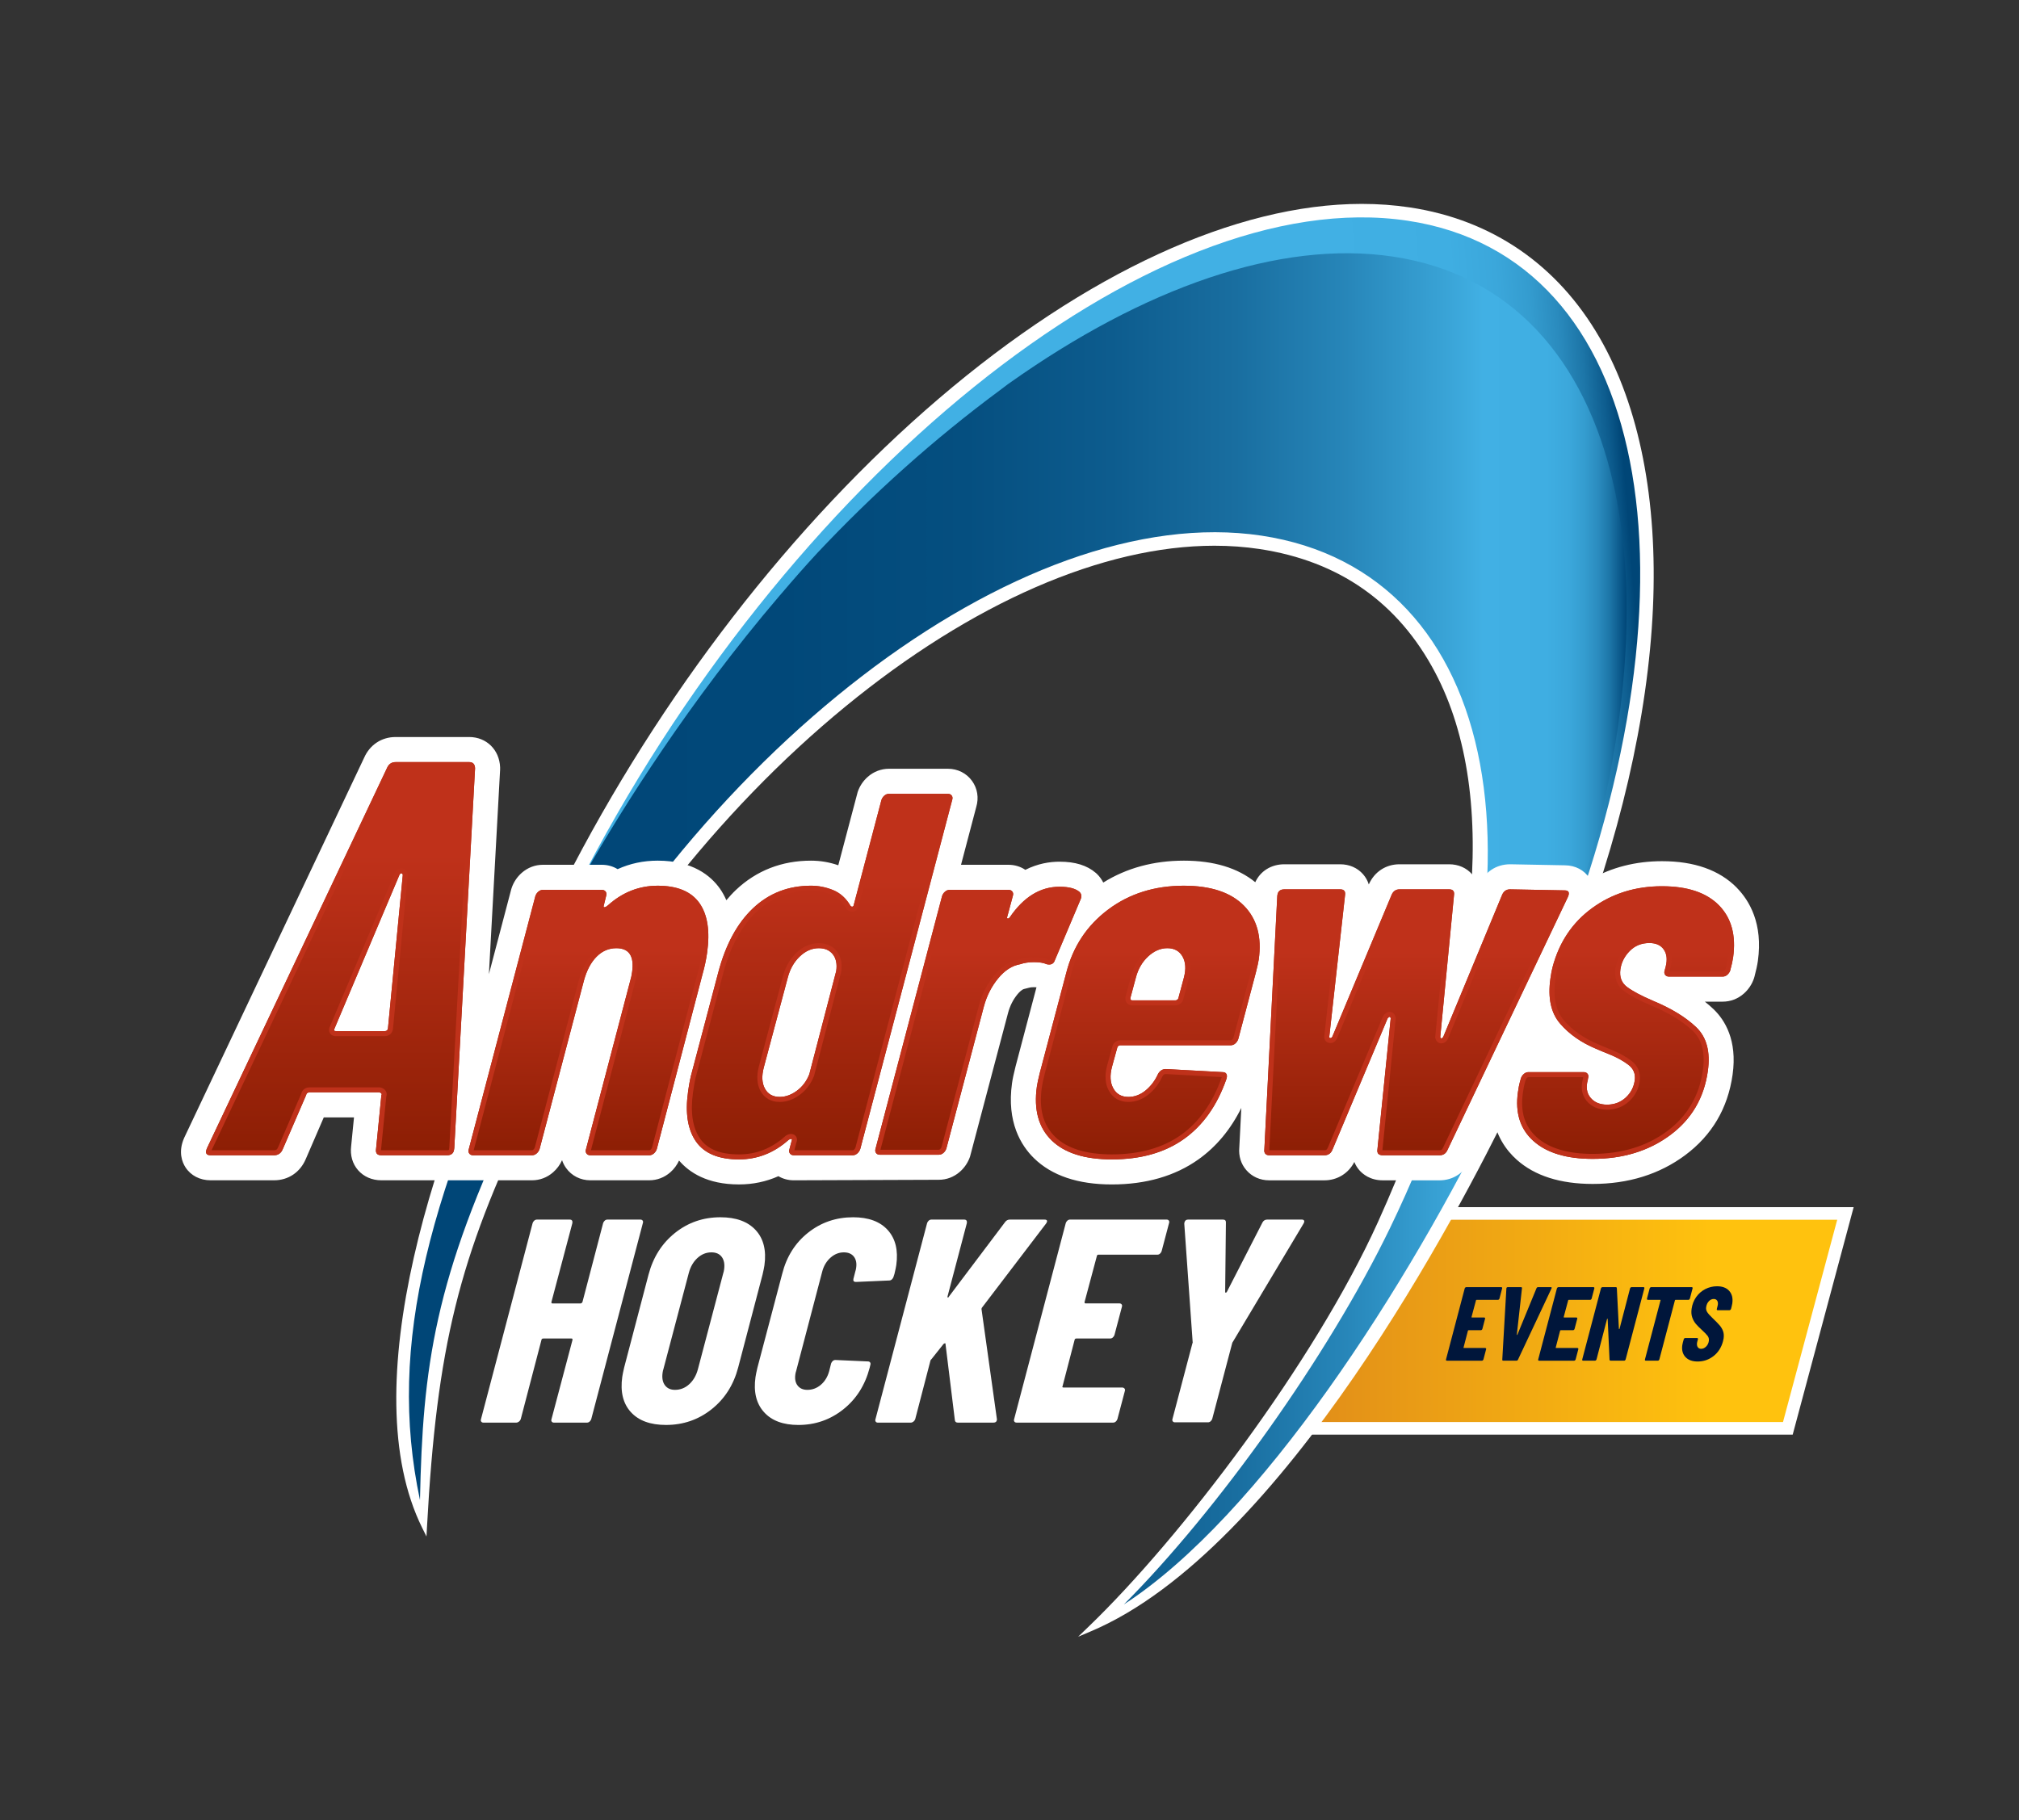 <?xml version="1.0" encoding="UTF-8"?>
<svg xmlns="http://www.w3.org/2000/svg" xmlns:xlink="http://www.w3.org/1999/xlink" id="Layer_1" viewBox="0 0 199.76 180.11">
  <rect x="0" y="0" width="199.76" height="180.11" fill="#333333" stroke="none"/>
  <defs>
    <linearGradient id="linear-gradient" x1="129.038" y1="130.713" x2="181.773" y2="130.713" gradientUnits="userSpaceOnUse">
      <stop offset="0" stop-color="#e18d19"></stop>
      <stop offset=".762" stop-color="#ffc20e"></stop>
    </linearGradient>
    <linearGradient id="linear-gradient-2" x1="54.521" y1="65.304" x2="162.731" y2="56.76" gradientUnits="userSpaceOnUse">
      <stop offset=".238" stop-color="#41b0e4"></stop>
      <stop offset=".731" stop-color="#41b0e4"></stop>
      <stop offset=".845" stop-color="#3faee2"></stop>
      <stop offset=".886" stop-color="#3ba7db"></stop>
      <stop offset=".915" stop-color="#349ccf"></stop>
      <stop offset=".939" stop-color="#2a8bbe"></stop>
      <stop offset=".959" stop-color="#1d76a8"></stop>
      <stop offset=".977" stop-color="#0d5c8e"></stop>
      <stop offset=".989" stop-color="#004677"></stop>
    </linearGradient>
    <linearGradient id="linear-gradient-3" x1="40.459" y1="91.918" x2="160.936" y2="91.918" gradientUnits="userSpaceOnUse">
      <stop offset="0" stop-color="#004677"></stop>
      <stop offset=".305" stop-color="#014879"></stop>
      <stop offset=".458" stop-color="#054f80"></stop>
      <stop offset=".577" stop-color="#0d5c8e"></stop>
      <stop offset=".679" stop-color="#196ea0"></stop>
      <stop offset=".77" stop-color="#2786b9"></stop>
      <stop offset=".851" stop-color="#39a3d6"></stop>
      <stop offset=".882" stop-color="#41b0e4"></stop>
      <stop offset=".934" stop-color="#3faee2"></stop>
      <stop offset=".953" stop-color="#3ba7db"></stop>
      <stop offset=".966" stop-color="#349ccf"></stop>
      <stop offset=".977" stop-color="#2a8bbe"></stop>
      <stop offset=".986" stop-color="#1d76a8"></stop>
      <stop offset=".994" stop-color="#0d5c8e"></stop>
      <stop offset="1" stop-color="#004677"></stop>
    </linearGradient>
    <linearGradient id="linear-gradient-4" x1="33.695" y1="114.322" x2="33.695" y2="75.415" gradientUnits="userSpaceOnUse">
      <stop offset="0" stop-color="#8c1e04"></stop>
      <stop offset=".762" stop-color="#bf311a"></stop>
    </linearGradient>
    <linearGradient id="linear-gradient-5" x1="58.216" x2="58.216" y2="87.649" xlink:href="#linear-gradient-4"></linearGradient>
    <linearGradient id="linear-gradient-6" x1="81.101" y1="114.731" x2="81.101" y2="78.553" xlink:href="#linear-gradient-4"></linearGradient>
    <linearGradient id="linear-gradient-7" x1="96.793" y1="114.271" x2="96.793" y2="87.751" xlink:href="#linear-gradient-4"></linearGradient>
    <linearGradient id="linear-gradient-8" x1="113.563" y1="114.731" x2="113.563" y2="87.649" xlink:href="#linear-gradient-4"></linearGradient>
    <linearGradient id="linear-gradient-9" x1="140.154" x2="140.154" y2="88.007" xlink:href="#linear-gradient-4"></linearGradient>
    <linearGradient id="linear-gradient-10" x1="160.835" y1="114.68" x2="160.835" y2="87.7" xlink:href="#linear-gradient-4"></linearGradient>
  </defs>
  <path d="M141.298,119.455l-.359.634c-4.095,7.237-8.556,14.111-12.9,19.879l-1.508,2.002h50.838l6.033-22.515h-42.105Z" style="fill:#fff; stroke-width:0px;"></path>
  <path d="M142.027,120.705c-3.895,6.882-8.326,13.823-12.989,20.015h47.373l5.363-20.015h-39.747Z" style="fill:url(#linear-gradient); stroke-width:0px;"></path>
  <path d="M158.268,33.424c-4.159-7.216-10.653-11.676-18.781-12.899-1.535-.231-3.137-.348-4.762-.348-12.44,0-27.294,6.838-41.825,19.255-14.451,12.35-27.625,29.404-37.092,48.015-.739,1.365-1.451,2.78-2.139,4.15-.417.83-.834,1.659-1.257,2.479-9.6,18.592-17.438,43.357-10.647,57.103l.43.869.053-.968c.971-17.788,3.139-26.592,10.085-40.957,7.507-15.527,18.628-29.807,31.317-40.21,12.511-10.259,25.476-15.909,36.506-15.909,1.518,0,3.013.109,4.446.324,7.889,1.188,13.739,5.297,17.389,12.214,6.485,12.289,4.425,32.109-5.652,54.379-6.278,13.875-19.511,31.28-28.677,40.091l-.993.955,1.269-.537c19.003-8.042,36.565-41.805,41.496-51.961,2.218-4.571,4.217-9.283,5.937-14.001,4.865-12.338,7.69-24.546,8.171-35.306.477-10.678-1.346-19.924-5.272-26.736Z" style="fill:#fff; stroke-width:0px;"></path>
  <path d="M154.113,95.005c10.073-30.591,9.159-63.72-14.909-68.667-11.324-2.327-25.236,2.239-38.506,11.639-.05.04-.11.08-.17.12-.26.19-.53.4-.82.62-6.5,4.81-13.116,10.421-18.606,16.261-1.23,1.33-2.42,2.69-3.56,4.03-.06.07-.11.13-.15.17-9.02,10.57-15.337,21.198-19.279,26.856-.09.14-.17.28-.25.43-.29.52-.58,1.05-.87,1.59,20.65-40.6,56.9-70.02,82.29-66.21,23.9,3.59,29.75,35.36,14.83,73.16Z" style="fill:url(#linear-gradient-2); stroke-width:0px;"></path>
  <path d="M154.113,95.005c-1.65,4.54-3.61,9.18-5.88,13.88-8.93,18.47-23.6,41.18-37.04,49.89,9.2-9.22,20.2-24.57,26.34-37.26,16.83-34.81,11.13-64.92-12.73-68.51-23.86-3.58-56.85,21.73-73.67,56.54-8.19,16.94-9.31,25.79-9.58,38.9-3.29-15.52.87-30.65,12.06-53.78,1.08-2.24,2.21-4.44,3.38-6.61.29-.54.58-1.07.87-1.59.08-.15.16-.29.25-.43,3.46-6.02,10.01-16.53,19.03-27.1.04-.04.09-.1.15-.17,1.14-1.34,2.33-2.7,3.56-4.03,5.49-5.84,11.54-11.28,18.04-16.09.29-.22.56-.43.82-.62.06-.04.12-.08.17-.12,13.27-9.4,26.69-14.2,37.96-12.51,23.22,3.49,29.48,33.4,16.27,69.61Z" style="fill:url(#linear-gradient-3); stroke-width:0px;"></path>
  <path d="M171.848,87.854c-1.715-1.747-4.207-2.633-7.405-2.633-2.614,0-4.996.611-7.101,1.814-.028-.049-.055-.095-.082-.136-.518-.799-1.398-1.26-2.42-1.27l-5.386-.102h-.047c-1.389,0-2.543.782-3.085,2.092l-.051.124c-.105-.454-.315-.871-.622-1.224-.556-.64-1.363-.992-2.272-.992h-4.905c-1.357,0-2.489.746-3.043,1.995-.117-.369-.305-.709-.562-1.003-.556-.64-1.363-.992-2.271-.992h-5.519c-1.316,0-2.383.686-2.88,1.775-1.737-1.415-4.107-2.133-7.063-2.133-2.991,0-5.668.728-7.977,2.167-.153-.306-.359-.593-.62-.848l-.116-.106c-.869-.747-2.043-1.111-3.589-1.111-.966,0-2.151.183-3.385.806-.479-.323-1.053-.499-1.665-.499h-4.698l1.508-5.727c.267-.893.121-1.821-.411-2.565-.553-.77-1.427-1.212-2.397-1.212h-5.825c-.768,0-1.512.282-2.096.795-.461.405-.808.924-1.003,1.502l-1.919,7.255c-.875-.304-1.781-.457-2.698-.457-2.892,0-5.392.975-7.43,2.898-.333.314-.644.659-.946,1.017-.182-.411-.393-.802-.647-1.16h0c-.893-1.258-2.685-2.756-6.15-2.756-1.407,0-2.733.283-3.963.842-.457-.281-.993-.433-1.562-.433h-5.825c-.777,0-1.501.274-2.094.794-.462.405-.81.926-1.005,1.505l-.049.163-2.199,8.361,1.108-20.24v-.242c-.073-1.729-1.359-2.984-3.057-2.984h-7.281c-1.395,0-2.558.773-3.125,2.072l-17.766,37.531-.023.049c-.631,1.412-.193,2.443.124,2.932.528.814,1.433,1.281,2.483,1.281h6.28c1.414,0,2.588-.793,3.146-2.121l1.774-4.104h2.989l-.282,2.854c-.11.896.131,1.734.681,2.367.563.647,1.382,1.004,2.308,1.004h14.902c.778,0,1.502-.275,2.093-.793.378-.331.68-.741.885-1.198.09.273.222.534.394.774.552.773,1.428,1.217,2.401,1.217h5.825c.778,0,1.502-.275,2.093-.793.367-.322.659-.72.863-1.161.995,1.166,2.781,2.364,5.925,2.364,1.383,0,2.687-.273,3.903-.816.448.265.968.407,1.52.407l14.342-.051c.778,0,1.502-.275,2.093-.793.46-.403.807-.922,1.004-1.5l3.759-14.206c.193-.718.499-1.325.935-1.856.149-.181.436-.491.69-.535l.392-.1c.075-.026.246-.069.549-.069.114,0,.195.005.249.01l-2.071,7.838c-.177.701-.291,1.239-.347,1.642-.542,3.856.882,6.17,2.17,7.431,1.761,1.724,4.352,2.599,7.703,2.599,3.373,0,6.256-.834,8.567-2.477,1.77-1.258,3.19-2.969,4.246-5.095l-.2,3.923c-.079.827.162,1.612.687,2.223.563.657,1.369,1.018,2.269,1.018h5.467c1.273,0,2.384-.693,2.958-1.817.117.295.283.569.495.813.326.375,1.061,1.004,2.321,1.004h5.621c1.343,0,2.506-.771,3.054-2.019l2.194-4.611c.267,2.215,1.37,3.686,2.388,4.595,1.778,1.587,4.305,2.392,7.509,2.392,3.528,0,6.603-.955,9.14-2.839,2.654-1.97,4.237-4.655,4.704-7.982.478-3.406-.767-5.405-1.898-6.484-.263-.251-.547-.496-.848-.733h1.758c.778,0,1.502-.275,2.093-.793.459-.402.805-.919,1.003-1.496l.051-.166c.171-.645.283-1.158.341-1.569.52-3.701-.844-5.981-2.081-7.243ZM100.298,88.49h0s.004.001.005,0c0,0,.002.001.004,0,.002,0,.003,0,.004.001.001,0,.003,0,.003,0,.005.002.011.003.017.005l-.033-.008ZM102.557,97.685c-.019-.007-.039-.016-.063-.027l.064.023v.005Z" style="fill:#fff; stroke-width:0px;"></path>
  <path d="M37.206,113.711l.528-5.336c.047-.074.038-.139-.028-.195-.067-.056-.137-.083-.211-.083h-6.837c-.222,0-.347.093-.373.278l-2.306,5.336c-.169.408-.457.611-.864.611h-6.281c-.445,0-.558-.241-.343-.723l17.786-37.573c.168-.407.456-.611.864-.611h7.281c.37,0,.564.204.581.611l-2.057,37.573-.023.167c-.052.371-.282.556-.69.556h-6.503c-.408,0-.583-.203-.525-.611ZM33.233,102.039h4.836c.185,0,.291-.092.317-.278l1.466-15.174c-.022-.111-.069-.167-.143-.167-.075,0-.138.056-.19.167l-6.412,15.174c-.101.186-.058.278.128.278Z" style="fill:url(#linear-gradient-4); stroke-width:0px;"></path>
  <path d="M69.198,89.361c.81,1.142,1.065,2.785.763,4.931-.096.682-.245,1.38-.448,2.095l-4.53,17.322c-.058.171-.155.315-.291.434-.137.12-.289.179-.459.179h-5.825c-.171,0-.298-.059-.384-.179-.085-.119-.099-.263-.041-.434l4.399-16.76c.057-.17.111-.426.159-.766.22-1.566-.3-2.351-1.56-2.351-.75,0-1.402.281-1.958.843-.556.562-.974,1.354-1.254,2.376l-4.385,16.658c-.058.171-.155.315-.291.434-.137.12-.289.179-.459.179h-5.825c-.171,0-.298-.059-.384-.179-.085-.119-.099-.263-.041-.434l6.585-25.038c.057-.17.154-.315.291-.434.136-.119.289-.179.459-.179h5.825c.17,0,.298.06.384.179.085.12.099.264.041.434l-.239.971-.007.051c-.01.069.029.094.117.077.087-.017.19-.077.306-.179,1.442-1.294,3.083-1.942,4.923-1.942,1.942,0,3.318.571,4.128,1.712Z" style="fill:url(#linear-gradient-5); stroke-width:0px;"></path>
  <path d="M87.499,78.732c.136-.119.289-.179.459-.179h5.825c.17,0,.298.06.384.179.085.12.099.264.041.434l-9.096,34.542c-.058.171-.155.315-.291.434-.137.12-.289.179-.459.179h-5.825c-.171,0-.298-.059-.384-.179-.085-.119-.099-.263-.041-.434l.217-.818c.048-.102.039-.161-.026-.179-.066-.017-.155.009-.266.077-1.443,1.295-3.083,1.942-4.923,1.942-2.01,0-3.426-.588-4.249-1.763-.823-1.175-1.086-2.818-.789-4.931.115-.818.237-1.448.368-1.891l2.62-9.913c.728-2.759,1.878-4.88,3.449-6.362,1.57-1.482,3.48-2.223,5.729-2.223.749,0,1.478.145,2.187.434.708.29,1.283.81,1.723,1.558.058.069.122.094.194.077.07-.017.113-.077.127-.179l2.735-10.373c.057-.17.154-.315.291-.434ZM78.848,107.935c.551-.409.96-.953,1.226-1.635l2.663-10.22c.096-.681-.015-1.226-.332-1.635-.318-.409-.782-.613-1.396-.613-.682,0-1.308.273-1.878.818-.571.545-.967,1.244-1.189,2.095l-2.374,8.891c-.222.852-.184,1.551.114,2.095.298.545.787.818,1.469.818.579,0,1.144-.204,1.696-.613Z" style="fill:url(#linear-gradient-6); stroke-width:0px;"></path>
  <path d="M106.806,88.262c.209.204.242.46.097.766l-2.526,5.978c-.121.375-.396.511-.824.409-.288-.136-.704-.204-1.249-.204-.511,0-.964.069-1.357.204-.803.137-1.533.605-2.19,1.405-.658.801-1.129,1.729-1.413,2.785l-3.712,14.052c-.058.171-.155.315-.291.434-.137.12-.289.179-.459.179h-5.825c-.171,0-.298-.059-.384-.179-.085-.119-.099-.263-.041-.434l6.578-24.987c.057-.17.154-.315.291-.434.136-.119.289-.179.459-.179h5.825c.17,0,.298.06.384.179.085.12.099.264.041.434l-.536,1.993c-.054.137-.048.213.019.23.065.018.139-.026.222-.128,1.372-2.01,3.012-3.015,4.92-3.015.92,0,1.577.171,1.972.511Z" style="fill:url(#linear-gradient-7); stroke-width:0px;"></path>
  <path d="M122.223,103.259c-.137.12-.289.179-.459.179h-10.935c-.069,0-.131.026-.19.077s-.092.111-.102.179l-.521,1.891c-.222.852-.177,1.558.136,2.121.312.562.809.843,1.491.843.613,0,1.18-.212,1.699-.639.52-.426.927-.962,1.223-1.61.184-.34.446-.511.787-.511l5.629.307c.17,0,.289.06.358.179.068.12.071.281.008.485-.914,2.624-2.317,4.608-4.209,5.953-1.893,1.346-4.269,2.018-7.131,2.018-2.691,0-4.681-.63-5.968-1.891-1.288-1.26-1.771-3.032-1.45-5.314.043-.307.141-.766.296-1.38l2.62-9.913c.67-2.588,2.052-4.667,4.146-6.234,2.093-1.566,4.588-2.351,7.484-2.351,2.657,0,4.634.656,5.932,1.967,1.297,1.312,1.788,3.091,1.472,5.34-.034.239-.128.664-.282,1.277l-1.744,6.592c-.058.171-.155.315-.291.434ZM113.596,94.649c-.588.545-.992,1.244-1.214,2.095l-.536,1.993c-.024.171.032.255.168.255h4.292c.068,0,.131-.026.19-.077s.092-.11.102-.179l.536-1.993c.222-.851.175-1.55-.14-2.095-.315-.545-.814-.818-1.495-.818s-1.316.273-1.903.818Z" style="fill:url(#linear-gradient-8); stroke-width:0px;"></path>
  <path d="M125.189,114.169c-.088-.102-.12-.238-.096-.409l1.278-25.089.014-.102c.053-.374.283-.562.692-.562h5.519c.374,0,.536.188.483.562l-1.559,14.001c-.014.102.021.153.106.153.085,0,.152-.051.2-.153l5.851-14.001c.155-.374.419-.562.794-.562h4.905c.374,0,.536.188.483.562l-1.362,14.052c.019.102.064.145.135.128.07-.017.13-.077.178-.179l5.8-14.001c.155-.374.419-.562.794-.562l5.402.102c.409,0,.513.222.315.664l-11.892,24.987c-.155.375-.42.562-.794.562h-5.621c-.409,0-.587-.187-.534-.562l1.313-12.979c-.02-.102-.055-.153-.106-.153s-.118.051-.2.153l-5.452,12.979c-.155.375-.42.562-.794.562h-5.468c-.171,0-.299-.051-.387-.153Z" style="fill:url(#linear-gradient-9); stroke-width:0px;"></path>
  <path d="M151.726,112.917c-1.317-1.175-1.831-2.785-1.544-4.829.062-.442.127-.783.195-1.022l.101-.358c.057-.17.154-.315.291-.434.136-.119.289-.179.459-.179h5.468c.17,0,.298.06.384.179.085.12.099.264.041.434l-.022.153c-.203.715-.115,1.303.263,1.763.378.46.925.69,1.64.69s1.327-.23,1.834-.69c.507-.46.809-1.03.905-1.712.091-.647-.126-1.166-.65-1.558-.525-.391-1.125-.723-1.802-.996-.677-.272-1.128-.46-1.352-.562-1.481-.613-2.676-1.448-3.583-2.504-.908-1.055-1.227-2.537-.959-4.446.067-.477.136-.851.209-1.124.656-2.486,1.97-4.446,3.943-5.876,1.972-1.431,4.27-2.146,6.893-2.146,2.521,0,4.399.631,5.636,1.891,1.236,1.261,1.702,2.981,1.395,5.161-.043.307-.137.733-.282,1.277-.058.171-.155.315-.291.434-.137.12-.289.179-.459.179h-5.314c-.171,0-.298-.059-.384-.179-.085-.119-.099-.263-.041-.434l.109-.409c.164-.681.097-1.234-.201-1.661-.298-.426-.771-.639-1.418-.639-.784,0-1.434.264-1.951.792-.517.529-.824,1.133-.919,1.814-.105.75.111,1.329.65,1.737.538.409,1.402.869,2.591,1.38,1.802.75,3.222,1.618,4.258,2.606,1.036.988,1.421,2.436,1.152,4.343-.373,2.657-1.616,4.77-3.726,6.336-2.111,1.567-4.666,2.351-7.663,2.351-2.589,0-4.542-.588-5.858-1.763Z" style="fill:url(#linear-gradient-10); stroke-width:0px;"></path>
  <path d="M46.423,75.911c.032,0,.053.003.065.006.006.016.016.049.02.11l-2.054,37.525-.02.146c-.015.104-.018.129-.198.129h-6.503c-.015,0-.028,0-.039-.001,0-.013.002-.028.005-.045v-.01s.002-.01.002-.01l.519-5.252c.094-.252.024-.523-.196-.709-.156-.129-.338-.198-.528-.198h-6.837c-.443,0-.762.238-.85.627l-2.288,5.293c-.105.254-.233.305-.406.305h-6.182s.004-.01.006-.015l17.786-37.573.005-.011.005-.011c.105-.254.233-.305.406-.305h7.281M32.657,101.548c-.162.315-.099.544-.017.683.067.113.234.303.593.303h4.836c.431,0,.748-.277.808-.705v-.011s.003-.011.003-.011l1.466-15.174.007-.072-.014-.071c-.082-.419-.39-.568-.63-.568-.128,0-.448.044-.639.452l-.004.009-.004.009-6.404,15.155M46.423,75.415h-7.281c-.408,0-.696.204-.864.611l-17.786,37.573c-.215.482-.102.723.343.723h6.281c.407,0,.696-.203.864-.611l2.306-5.336c.026-.185.15-.278.373-.278h6.837c.074,0,.144.028.211.083.066.056.075.121.028.195l-.528,5.336c-.057.408.117.611.525.611h6.503c.407,0,.637-.185.69-.556l.023-.167,2.057-37.573c-.017-.407-.211-.611-.581-.611h0ZM33.233,102.039c-.186,0-.228-.092-.128-.278l6.412-15.174c.052-.111.115-.167.19-.167.074,0,.122.056.143.167l-1.466,15.174c-.026.186-.132.278-.317.278h-4.836Z" style="fill:#bf311a; stroke-width:0px;"></path>
  <path d="M65.069,88.145c1.787,0,3.006.492,3.724,1.503.731,1.03.959,2.569.677,4.575-.092.656-.238,1.339-.436,2.039l-4.524,17.302c-.03.082-.076.148-.143.207-.053.046-.091.056-.133.056h-5.768l4.393-16.736c.066-.202.123-.477.174-.839.145-1.031.002-1.777-.437-2.283-.365-.42-.908-.633-1.614-.633-.884,0-1.661.333-2.31.99-.615.621-1.079,1.494-1.381,2.599l-4.38,16.638c-.031.082-.076.149-.144.207-.053.046-.091.056-.133.056h-5.768l6.577-25.01c.03-.081.076-.147.143-.207.053-.046.091-.056.133-.056h5.768l-.238.97-.006.024-.004.025-.007.051c-.024.171.022.333.129.456.107.123.26.191.432.191.047,0,.094-.005.141-.014.177-.034.353-.13.544-.297,1.342-1.204,2.886-1.815,4.592-1.815M65.069,87.649c-1.84,0-3.481.648-4.923,1.942-.117.102-.219.162-.306.179-.018.004-.034.005-.048.005-.054,0-.077-.027-.069-.082l.007-.051.239-.971c.057-.17.044-.315-.041-.434-.085-.119-.214-.179-.384-.179h-5.825c-.171,0-.324.06-.459.179-.137.12-.234.264-.291.434l-6.585,25.038c-.058.171-.044.315.041.434.085.12.213.179.384.179h5.825c.17,0,.323-.059.459-.179.136-.119.233-.263.291-.434l4.385-16.658c.279-1.022.697-1.814,1.254-2.376.556-.562,1.208-.843,1.958-.843,1.26,0,1.78.784,1.56,2.351-.048.341-.101.596-.159.766l-4.399,16.76c-.058.171-.044.315.041.434.085.12.213.179.384.179h5.825c.17,0,.323-.059.459-.179.136-.119.233-.263.291-.434l4.53-17.322c.203-.715.352-1.413.448-2.095.302-2.146.047-3.789-.763-4.931-.811-1.141-2.187-1.712-4.128-1.712h0Z" style="fill:#bf311a; stroke-width:0px;"></path>
  <path d="M93.727,79.049l-9.088,34.514c-.03.082-.076.149-.144.207-.053.046-.091.056-.133.056h-5.768l.205-.772c.075-.185.076-.357.004-.513-.07-.151-.205-.263-.378-.309-.053-.013-.108-.02-.164-.02-.154,0-.311.05-.482.154l-.039.024-.034.031c-1.36,1.221-2.862,1.815-4.592,1.815-1.855,0-3.112-.507-3.843-1.552-.745-1.063-.981-2.603-.704-4.577.111-.793.23-1.405.356-1.833l2.62-9.913c.7-2.655,1.814-4.717,3.31-6.128,1.468-1.385,3.281-2.088,5.388-2.088.68,0,1.353.134,1.999.397.611.25,1.096.692,1.483,1.351l.022.037.028.033c.141.166.329.257.529.257.054,0,.108-.007.158-.019.262-.063.446-.27.498-.558l2.724-10.331c.03-.081.076-.147.143-.207.053-.046.091-.056.133-.056h5.768M77.152,109.044c.685,0,1.355-.239,1.991-.711.624-.463,1.093-1.087,1.393-1.853l.011-.027.007-.028,2.663-10.22.007-.028.004-.028c.115-.815-.031-1.491-.432-2.008-.415-.534-1.016-.805-1.787-.805-.81,0-1.557.321-2.22.955-.635.607-1.081,1.39-1.325,2.326l-2.375,8.894c-.254.975-.2,1.803.159,2.458.384.704,1.043,1.076,1.904,1.076M93.784,78.553h-5.825c-.171,0-.324.06-.459.179-.137.12-.234.264-.291.434l-2.735,10.373c-.014.102-.057.162-.127.179-.014.004-.029.005-.043.005-.054,0-.105-.027-.151-.082-.44-.749-1.015-1.269-1.723-1.558-.709-.289-1.438-.434-2.187-.434-2.248,0-4.158.741-5.729,2.223-1.571,1.482-2.721,3.602-3.449,6.362l-2.62,9.913c-.131.443-.253,1.073-.368,1.891-.297,2.113-.034,3.756.789,4.931.822,1.175,2.239,1.763,4.249,1.763,1.84,0,3.48-.647,4.923-1.942.09-.054.164-.082.224-.082.015,0,.029.002.042.005.065.018.074.077.026.179l-.217.818c-.058.171-.044.315.041.434.085.12.213.179.384.179h5.825c.17,0,.323-.059.459-.179.136-.119.233-.263.291-.434l9.096-34.542c.057-.17.044-.315-.041-.434-.085-.119-.214-.179-.384-.179h0ZM77.152,108.548c-.682,0-1.171-.272-1.469-.818-.299-.545-.336-1.243-.114-2.095l2.374-8.891c.222-.851.618-1.55,1.189-2.095.57-.545,1.196-.818,1.878-.818.613,0,1.078.204,1.396.613.317.409.428.954.332,1.635l-2.663,10.22c-.267.682-.675,1.226-1.226,1.635-.552.409-1.117.613-1.696.613h0Z" style="fill:#bf311a; stroke-width:0px;"></path>
  <path d="M104.833,88.247c.771,0,1.336.132,1.636.381.029.03.043.064-.016.189l-.005.01-.004.01-2.526,5.978-.008.02-.007.021c-.02.062-.04.088-.045.092,0,0-.014.007-.052.007-.028,0-.061-.004-.098-.011-.352-.153-.813-.227-1.405-.227-.546,0-1.044.073-1.481.218-.905.165-1.729.694-2.45,1.572-.7.852-1.208,1.852-1.51,2.973l-3.707,14.032c-.031.082-.076.149-.144.208-.053.046-.091.056-.133.056h-5.768l6.57-24.959c.03-.081.076-.147.143-.207.053-.046.091-.056.133-.056h5.768l-.526,1.956c-.04.106-.115.344.005.577.074.143.206.248.357.286.051.014.104.021.158.021.214,0,.409-.106.578-.315l.013-.016.012-.017c1.286-1.883,2.761-2.799,4.511-2.799M104.833,87.751c-1.908,0-3.548,1.005-4.92,3.015-.071.087-.135.132-.193.132-.01,0-.02-.001-.029-.004-.066-.017-.072-.093-.019-.23l.536-1.993c.057-.17.044-.315-.041-.434-.085-.119-.214-.179-.384-.179h-5.825c-.171,0-.324.06-.459.179-.137.12-.234.264-.291.434l-6.578,24.987c-.058.171-.044.315.041.434.085.12.213.179.384.179h5.825c.17,0,.323-.059.459-.179.136-.119.233-.263.291-.434l3.712-14.052c.284-1.056.755-1.984,1.413-2.785.657-.8,1.387-1.269,2.19-1.405.394-.136.846-.204,1.357-.204.545,0,.961.069,1.249.204.092.022.177.033.254.033.284,0,.474-.147.57-.442l2.526-5.978c.145-.307.113-.562-.097-.766-.395-.34-1.052-.511-1.972-.511h0Z" style="fill:#bf311a; stroke-width:0px;"></path>
  <path d="M117.135,88.145c2.507,0,4.384.612,5.579,1.82,1.193,1.207,1.63,2.817,1.334,4.922-.031.218-.122.63-.27,1.22l-1.739,6.572c-.03.082-.076.149-.144.208-.053.046-.091.056-.133.056h-10.935c-.189,0-.368.069-.517.2-.137.12-.226.273-.259.443l-.517,1.874c-.254.976-.193,1.812.183,2.486.399.718,1.065,1.098,1.925,1.098.729,0,1.406-.253,2.013-.751.572-.468,1.027-1.064,1.352-1.771.118-.211.232-.236.332-.238l5.541.302c-.002.006-.004.013-.006.02-.875,2.507-2.229,4.425-4.025,5.702-1.798,1.278-4.1,1.927-6.843,1.927-2.545,0-4.436-.588-5.622-1.749-1.179-1.154-1.606-2.753-1.306-4.891.041-.292.137-.739.284-1.322l2.62-9.915c.638-2.465,1.972-4.471,3.963-5.961,1.996-1.494,4.415-2.252,7.187-2.252M112.015,99.489h4.292c.189,0,.368-.069.516-.2.138-.121.227-.274.26-.445l.531-1.974c.255-.977.191-1.808-.191-2.469-.404-.697-1.069-1.065-1.924-1.065-.807,0-1.56.32-2.241.95-.655.608-1.112,1.393-1.356,2.33l-.536,1.993-.008.029-.004.03c-.043.303.059.494.151.6.124.142.304.22.508.22M117.135,87.649c-2.896,0-5.391.784-7.484,2.351-2.094,1.567-3.476,3.646-4.146,6.234l-2.62,9.913c-.155.613-.253,1.073-.296,1.38-.321,2.283.162,4.054,1.45,5.314,1.287,1.261,3.277,1.891,5.968,1.891,2.862,0,5.238-.672,7.131-2.018,1.892-1.345,3.295-3.329,4.209-5.953.062-.204.059-.366-.008-.485-.069-.119-.188-.179-.358-.179l-5.629-.307c-.341,0-.604.171-.787.511-.295.648-.703,1.184-1.223,1.61-.52.426-1.086.639-1.699.639-.682,0-1.179-.281-1.491-.843-.313-.562-.358-1.269-.136-2.121l.521-1.891c.01-.068.044-.128.102-.179.058-.051.121-.077.19-.077h10.935c.17,0,.323-.059.459-.179.136-.119.233-.263.291-.434l1.744-6.592c.154-.613.248-1.039.282-1.277.316-2.248-.175-4.028-1.472-5.34-1.298-1.311-3.275-1.967-5.932-1.967h0ZM112.015,98.993c-.137,0-.193-.085-.168-.255l.536-1.993c.222-.851.627-1.55,1.214-2.095.588-.545,1.221-.818,1.903-.818s1.179.273,1.495.818c.315.545.362,1.244.14,2.095l-.536,1.993c-.01.069-.044.128-.102.179-.058.051-.122.077-.19.077h-4.292Z" style="fill:#bf311a; stroke-width:0px;"></path>
  <path d="M143.37,88.502v.008s-.002.011-.002.011l-1.362,14.052-.007.07.013.069c.074.396.366.536.593.536.049,0,.099-.006.144-.017.153-.037.366-.144.511-.448l.006-.012.005-.012,5.8-14.001c.088-.213.185-.255.332-.256l5.254.099-11.872,24.945-.006.012-.005.012c-.089.215-.187.255-.336.255h-5.621c-.016,0-.03,0-.043-.001v-.006s.002-.01.002-.01l1.313-12.979.007-.073-.014-.072c-.08-.408-.359-.554-.593-.554-.314,0-.519.255-.587.338l-.044.054-.027.064-5.453,12.982c-.089.215-.187.255-.336.255h-5.459l.003-.019v-.022s1.278-25.067,1.278-25.067l.011-.08c.015-.107.019-.135.201-.135h5.51s0,.007-.001.011l-1.557,13.987c-.036.254.055.421.138.516.113.13.276.202.459.202.28,0,.516-.159.648-.436l.005-.011.005-.011,5.852-14.003c.089-.215.187-.256.336-.256h4.897M149.408,88.007c-.375,0-.64.188-.794.562l-5.8,14.001c-.049.102-.108.162-.178.179-.01.003-.02.004-.029.004-.054,0-.09-.044-.106-.132l1.362-14.052c.053-.374-.109-.562-.483-.562h-4.905c-.375,0-.64.188-.794.562l-5.851,14.001c-.049.102-.116.153-.2.153-.085,0-.121-.051-.106-.153l1.559-14.001c.053-.374-.109-.562-.483-.562h-5.519c-.409,0-.64.188-.692.562l-.014.102-1.278,25.089c-.024.171.008.307.096.409s.216.153.387.153h5.467c.374,0,.639-.187.794-.562l5.452-12.979c.082-.102.149-.153.2-.153s.086.051.106.153l-1.313,12.979c-.053.375.125.562.534.562h5.621c.374,0,.639-.187.794-.562l11.892-24.987c.198-.442.093-.664-.315-.664l-5.402-.102h0Z" style="fill:#bf311a; stroke-width:0px;"></path>
  <path d="M164.442,88.196c2.37,0,4.147.586,5.282,1.742,1.133,1.156,1.545,2.708,1.258,4.745-.039.281-.129.684-.265,1.2-.031.082-.076.149-.144.208-.053.046-.091.056-.133.056h-5.257l.109-.41c.197-.822.104-1.515-.277-2.061-.272-.388-.808-.85-1.824-.85-.919,0-1.694.317-2.305.941-.59.603-.946,1.307-1.056,2.092-.13.924.161,1.685.841,2.201.575.437,1.457.908,2.7,1.443,1.738.723,3.119,1.566,4.106,2.507.922.879,1.25,2.16,1.004,3.916-.353,2.509-1.541,4.53-3.531,6.007-2.013,1.495-4.492,2.253-7.367,2.253-2.451,0-4.311-.551-5.528-1.637-1.196-1.067-1.648-2.503-1.383-4.39.059-.42.12-.741.181-.956l.098-.344c.03-.083.076-.15.145-.21.053-.046.091-.056.133-.056h5.409v.003s-.007.046-.007.046l-.017.121c-.236.863-.113,1.597.366,2.179.475.578,1.155.871,2.024.871.839,0,1.568-.275,2.167-.818.593-.538.951-1.215,1.063-2.01.116-.825-.176-1.525-.844-2.025-.557-.415-1.2-.772-1.913-1.059-.666-.268-1.114-.454-1.331-.553l-.008-.004-.008-.003c-1.402-.581-2.545-1.378-3.396-2.369-.806-.937-1.09-2.301-.844-4.053.064-.456.131-.815.197-1.067.623-2.362,1.886-4.247,3.755-5.601,1.876-1.361,4.098-2.052,6.602-2.052M164.442,87.7c-2.624,0-4.921.715-6.893,2.146-1.973,1.431-3.287,3.39-3.943,5.876-.073.273-.142.648-.209,1.124-.268,1.908.051,3.39.959,4.446.907,1.056,2.102,1.891,3.583,2.504.224.102.675.29,1.352.562.677.273,1.277.605,1.802.996.524.392.741.912.65,1.558-.096.682-.398,1.252-.905,1.712-.508.46-1.119.69-1.834.69s-1.263-.23-1.64-.69c-.379-.46-.466-1.048-.263-1.763l.022-.153c.057-.17.044-.315-.041-.434-.086-.119-.214-.179-.384-.179h-5.467c-.171,0-.324.06-.459.179-.137.12-.234.264-.291.434l-.101.358c-.068.239-.133.58-.195,1.022-.287,2.044.227,3.654,1.544,4.829,1.317,1.175,3.269,1.763,5.858,1.763,2.997,0,5.552-.783,7.663-2.351,2.111-1.566,3.353-3.679,3.726-6.336.268-1.907-.116-3.355-1.152-4.343-1.036-.988-2.456-1.856-4.258-2.606-1.189-.511-2.053-.971-2.591-1.38-.539-.409-.755-.988-.65-1.737.096-.681.402-1.285.919-1.814.517-.528,1.167-.792,1.951-.792.647,0,1.12.213,1.418.639.298.426.365.98.201,1.661l-.109.409c-.058.171-.044.315.041.434.085.12.213.179.384.179h5.314c.17,0,.323-.059.459-.179.136-.119.233-.263.291-.434.144-.545.239-.971.282-1.277.306-2.18-.159-3.9-1.395-5.161-1.237-1.26-3.116-1.891-5.636-1.891h0Z" style="fill:#bf311a; stroke-width:0px;"></path>
  <path d="M59.837,120.788c.076-.067.162-.1.258-.1h3.272c.096,0,.168.034.216.1.048.067.055.149.023.244l-5.109,19.404c-.033.096-.087.177-.164.244-.077.067-.163.1-.258.1h-3.272c-.096,0-.167-.033-.215-.1-.048-.067-.056-.148-.023-.244l2.077-7.836c.013-.096-.019-.144-.095-.144h-2.784c-.115,0-.179.048-.192.144l-2.048,7.836c-.033.096-.092.177-.178.244-.086.067-.177.1-.273.1h-3.244c-.096,0-.168-.033-.215-.1-.048-.067-.056-.148-.023-.244l5.109-19.404c.032-.096.087-.177.164-.244.076-.067.162-.1.258-.1h3.244c.21,0,.3.115.267.345l-2.073,7.808c-.013.096.018.144.095.144h2.784c.076,0,.14-.048.192-.144l2.045-7.808c.032-.096.087-.177.163-.244Z" style="fill:#fff; stroke-width:0px;"></path>
  <path d="M62.412,139.733c-.77-.851-1.052-2.014-.845-3.487.027-.191.089-.498.187-.919l2.41-9.185c.452-1.722,1.326-3.1,2.619-4.134,1.293-1.033,2.791-1.55,4.495-1.55,1.55,0,2.715.426,3.495,1.277.78.852,1.066,2.014.859,3.487-.027.191-.089.498-.187.919l-2.41,9.185c-.453,1.722-1.33,3.1-2.633,4.134-1.303,1.033-2.806,1.55-4.509,1.55-1.55,0-2.71-.426-3.48-1.277ZM68.196,136.977c.406-.373.691-.866.854-1.478l2.516-9.53c.03-.076.056-.191.077-.345.073-.517-.004-.928-.228-1.234-.225-.306-.567-.459-1.026-.459-.517,0-.978.187-1.385.56-.407.373-.691.866-.854,1.478l-2.516,9.53c-.03.077-.056.192-.077.345-.073.517.003.928.228,1.234.225.306.557.459.997.459.536,0,1.007-.187,1.414-.56Z" style="fill:#fff; stroke-width:0px;"></path>
  <path d="M75.583,139.733c-.761-.851-1.039-2.004-.834-3.459.027-.191.089-.497.187-.919l2.455-9.3c.43-1.703,1.286-3.062,2.568-4.076,1.281-1.014,2.764-1.521,4.448-1.521,1.531,0,2.676.426,3.437,1.277.76.852,1.039,2.005.834,3.459-.027.191-.087.478-.178.861l-.102.316c-.033.096-.087.177-.164.244-.077.067-.163.1-.258.1l-3.292.144c-.211,0-.292-.105-.243-.316l.191-.746c.03-.076.056-.191.077-.345.065-.459-.013-.827-.232-1.105-.219-.277-.549-.416-.989-.416-.478,0-.914.172-1.307.517-.393.345-.667.794-.821,1.349l-2.597,9.903c-.03.077-.054.182-.073.316-.065.459.013.828.232,1.105.219.278.539.416.96.416.497,0,.942-.167,1.334-.502.392-.335.664-.78.819-1.335l.195-.775c.032-.095.087-.177.163-.244.076-.067.162-.1.258-.1l3.223.144c.096,0,.168.034.215.1.048.067.055.149.023.244l-.069.287c-.453,1.722-1.325,3.096-2.617,4.119-1.292,1.024-2.77,1.536-4.435,1.536-1.512,0-2.648-.426-3.408-1.277Z" style="fill:#fff; stroke-width:0px;"></path>
  <path d="M86.643,140.68c-.048-.067-.056-.148-.023-.244l5.109-19.404c.032-.096.087-.177.164-.244.076-.067.162-.1.258-.1h3.244c.21,0,.3.115.267.345l-1.906,7.233c-.03.077-.022.12.025.129.046.01.085-.024.115-.1l5.539-7.348c.12-.172.275-.258.467-.258h3.444c.134,0,.215.034.244.1.029.067-.005.168-.1.302l-6.3,8.267c-.022.019-.04.043-.053.072-.014.029-.023.062-.028.1l1.518,10.85.013.115c-.027.191-.146.287-.356.287h-3.502c-.192,0-.294-.086-.308-.258l-.924-7.52c.008-.057-.013-.081-.062-.072-.049.01-.096.034-.139.072l-1.186,1.492c-.022.019-.045.043-.067.072-.023.029-.038.063-.043.101l-1.5,5.769c-.033.096-.092.177-.178.244-.086.067-.177.1-.273.1h-3.244c-.096,0-.168-.033-.215-.1Z" style="fill:#fff; stroke-width:0px;"></path>
  <path d="M114.77,124.06c-.077.067-.163.1-.258.1h-5.827c-.096,0-.15.048-.164.144l-1.212,4.535c-.013.096.018.144.095.144h3.358c.095,0,.167.034.215.1.048.067.055.149.023.244l-.736,2.784c-.033.096-.087.177-.164.244-.077.067-.163.1-.258.1h-3.33c-.115,0-.179.048-.192.144l-1.187,4.564c-.052.096-.02.144.095.144h5.798c.095,0,.172.034.23.1.057.067.07.149.037.244l-.736,2.784c-.033.096-.087.177-.164.244-.077.067-.163.1-.258.1h-9.558c-.096,0-.168-.033-.215-.1-.048-.067-.056-.148-.023-.244l5.109-19.404c.032-.096.087-.177.164-.244.076-.067.162-.1.258-.1h9.558c.096,0,.168.034.216.1.048.067.055.149.023.244l-.736,2.784c-.033.096-.087.177-.163.244Z" style="fill:#fff; stroke-width:0px;"></path>
  <path d="M116.031,140.651c-.048-.067-.056-.148-.023-.244l1.967-7.463c.003-.019.011-.043.024-.072.014-.029.013-.062,0-.101l-.827-11.682.012-.086c.013-.095.053-.172.118-.23.065-.057.146-.086.242-.086h3.444c.21,0,.312.096.304.287l-.074,6.86c-.008.057.012.086.06.086.048,0,.085-.029.113-.086l3.519-6.86c.103-.191.26-.287.471-.287h3.416c.115,0,.191.034.23.1.038.067.02.168-.057.302l-6.981,11.682c-.046.057-.073.115-.081.172l-1.967,7.463c-.033.096-.087.177-.163.244-.077.067-.163.101-.258.101h-3.272c-.096,0-.167-.033-.215-.101Z" style="fill:#fff; stroke-width:0px;"></path>
  <path d="M148.296,128.594c-.027.024-.059.036-.094.036h-2.11c-.035,0-.054.018-.059.052l-.439,1.643c-.005.035.007.053.034.053h1.217c.034,0,.061.012.077.036.018.024.021.054.009.089l-.266,1.008c-.014.035-.032.064-.06.089-.028.024-.059.036-.094.036h-1.206c-.041,0-.065.018-.07.052l-.43,1.653c-.019.035-.007.053.035.053h2.1c.035,0,.062.012.083.036.021.024.025.054.014.088l-.266,1.009c-.013.035-.032.064-.06.089-.028.024-.059.036-.094.036h-3.462c-.035,0-.062-.012-.079-.036s-.02-.054-.008-.089l1.851-7.029c.012-.034.031-.063.06-.088.027-.024.059-.036.093-.036h3.463c.034,0,.061.012.078.036.017.024.02.054.008.088l-.266,1.009c-.013.035-.032.064-.06.089Z" style="fill:#00163b; stroke-width:0px;"></path>
  <path d="M148.636,134.536l.405-7.029.003-.021c.011-.076.058-.114.141-.114h1.3c.076,0,.109.038.099.114l-.508,4.575c-.004.027.002.042.02.042s.031-.015.042-.042l1.881-4.575c.032-.076.085-.114.162-.114h1.258c.083,0,.104.045.064.135l-3.307,7.029c-.032.076-.085.114-.161.114h-1.3c-.076,0-.109-.038-.099-.114Z" style="fill:#00163b; stroke-width:0px;"></path>
  <path d="M157.417,128.594c-.027.024-.059.036-.094.036h-2.11c-.035,0-.054.018-.059.052l-.439,1.643c-.005.035.007.053.034.053h1.217c.034,0,.061.012.077.036.018.024.021.054.009.089l-.266,1.008c-.014.035-.032.064-.06.089-.028.024-.059.036-.094.036h-1.206c-.041,0-.065.018-.07.052l-.43,1.653c-.019.035-.007.053.035.053h2.1c.035,0,.062.012.083.036.021.024.025.054.014.088l-.266,1.009c-.013.035-.032.064-.06.089-.028.024-.059.036-.094.036h-3.462c-.035,0-.062-.012-.079-.036s-.02-.054-.008-.089l1.851-7.029c.012-.034.031-.063.06-.088.027-.024.059-.036.093-.036h3.463c.034,0,.061.012.078.036.017.024.02.054.008.088l-.266,1.009c-.013.035-.032.064-.06.089Z" style="fill:#00163b; stroke-width:0px;"></path>
  <path d="M161.336,127.408c.027-.024.059-.036.094-.036h1.175c.034,0,.061.012.078.036.017.024.02.054.008.088l-1.85,7.029c-.013.035-.033.064-.06.089-.028.024-.059.036-.094.036h-1.331c-.062,0-.099-.035-.109-.104l-.184-4.023c-.004-.021-.016-.029-.033-.026-.018.004-.028.016-.031.036l-1.039,3.993c-.012.035-.034.064-.064.089-.031.024-.063.036-.099.036h-1.164c-.035,0-.062-.012-.079-.036s-.02-.054-.008-.089l1.851-7.029c.012-.034.031-.063.06-.088.027-.024.059-.036.093-.036h1.321c.062,0,.095.034.1.104l.204,4.024c.004.021.015.029.032.025.018-.003.028-.016.031-.036l1.039-3.993c.012-.034.031-.063.06-.088Z" style="fill:#00163b; stroke-width:0px;"></path>
  <path d="M167.456,127.408c.017.024.02.054.008.088l-.267,1.009c-.012.035-.031.064-.06.089-.027.024-.059.036-.093.036h-1.269c-.014,0-.027.005-.038.016-.013.011-.019.022-.021.036l-1.539,5.844c-.012.035-.032.064-.06.089-.028.024-.059.036-.093.036h-1.186c-.035,0-.062-.012-.078-.036-.019-.024-.021-.054-.009-.089l1.539-5.844c.019-.034.007-.052-.035-.052h-1.206c-.076,0-.108-.042-.097-.125l.267-1.009c.012-.034.031-.063.06-.088.027-.024.059-.036.093-.036h4.004c.034,0,.061.012.078.036Z" style="fill:#00163b; stroke-width:0px;"></path>
  <path d="M166.754,134.286c-.273-.298-.376-.689-.308-1.175.009-.062.029-.156.06-.28l.085-.302c.012-.034.031-.064.06-.089.026-.024.058-.036.093-.036h1.154c.076,0,.108.042.097.125l-.063.229c-.011.028-.021.069-.028.125-.025.18,0,.324.075.432.074.107.186.161.331.161.18,0,.344-.075.494-.224.148-.149.239-.335.271-.557.025-.18-.012-.34-.109-.479-.099-.139-.296-.343-.59-.613-.246-.222-.443-.421-.592-.598s-.267-.389-.354-.635c-.086-.246-.107-.528-.062-.847.062-.438.211-.825.449-1.165.239-.339.539-.603.902-.79.362-.187.751-.281,1.167-.281.533,0,.937.154,1.208.463.272.309.373.72.301,1.232-.009.062-.029.163-.063.302l-.066.249c-.012.035-.033.064-.064.089-.03.024-.063.036-.099.036h-1.153c-.035,0-.061-.012-.079-.036-.017-.024-.02-.054-.008-.089l.07-.28c.011-.028.021-.073.03-.135.024-.174,0-.312-.071-.416-.073-.104-.186-.156-.338-.156-.18,0-.342.074-.483.224-.143.149-.23.349-.266.598-.023.166.011.324.104.473.094.149.274.353.544.608.305.291.534.525.686.702.152.177.266.369.341.577.074.208.093.447.055.718-.008.056-.028.152-.062.291-.162.609-.474,1.096-.933,1.455-.459.36-.983.541-1.572.541-.534,0-.938-.148-1.212-.447Z" style="fill:#00163b; stroke-width:0px;"></path>
</svg>
